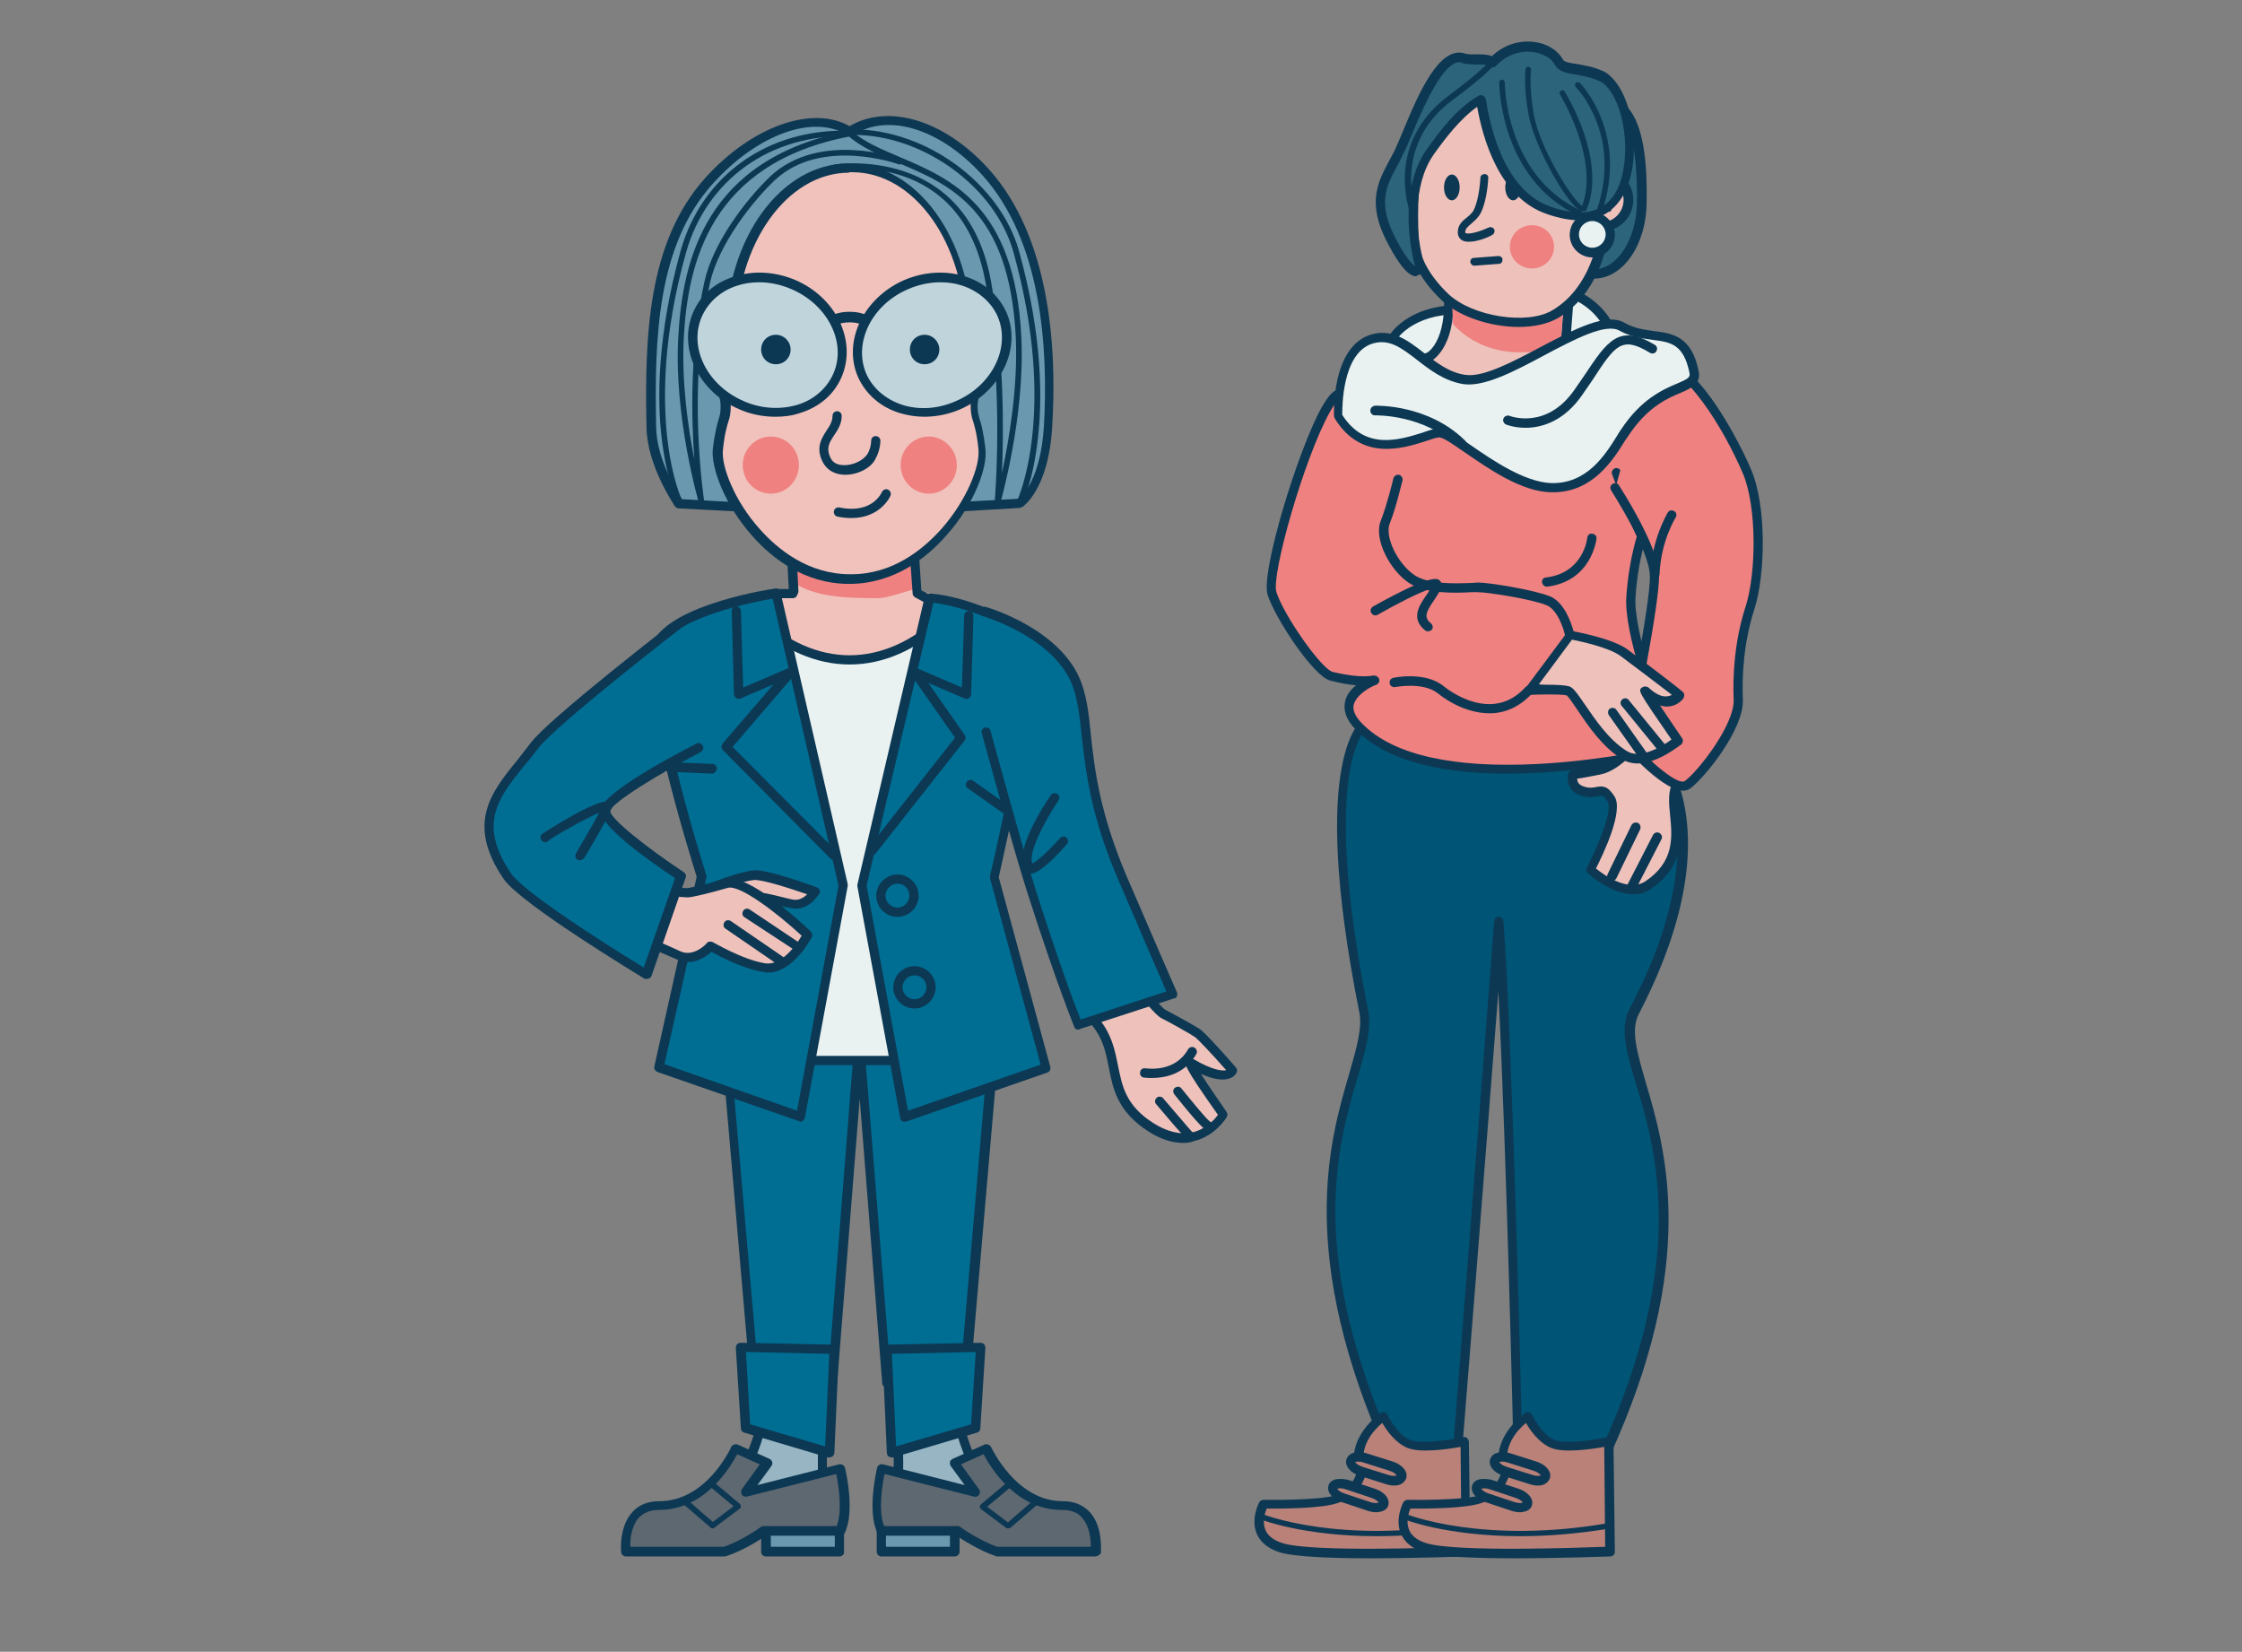 <?xml version="1.0" encoding="utf-8"?>
<!-- Generator: Adobe Illustrator 28.3.0, SVG Export Plug-In . SVG Version: 6.00 Build 0)  -->
<svg version="1.1" id="Ebene_1" xmlns="http://www.w3.org/2000/svg" xmlns:xlink="http://www.w3.org/1999/xlink" x="0px" y="0px"
	 viewBox="0 0 486.9 358.7" style="enable-background:new 0 0 486.9 358.7;" xml:space="preserve">
<rect x="0" y="0" width="486.9" height="358.7" fill="#808080" stroke="none"/>
<style type="text/css">
	.st0{fill:#98B5C3;}
	.st1{fill:#0D3853;}
	.st2{fill:#6A99AF;}
	.st3{fill:#5E6871;}
	.st4{fill:#006E93;}
	.st5{fill:#F1C2BC;}
	.st6{fill:#EF8180;}
	.st7{fill:#E9F2F1;}
	.st8{fill:#EFC1BB;}
	.st9{fill:#C0D4DC;}
	.st10{fill:#005475;}
	.st11{fill:#2C647B;}
	.st12{fill:#B98178;}
</style>
<g>
	<path class="st0" d="M179.8,302.5c0,0-2.5,19.2,0,23.3c2.5,4.1-24.8,1.2-24.8,1.2s9.8-6.6,11.3-24.5"/>
	<path class="st1" d="M171.1,329c-5.6,0-12.3-0.6-16.1-1c-0.4,0-0.8-0.4-0.9-0.8c-0.1-0.4,0.1-0.8,0.4-1.1
		c0.1-0.1,9.5-6.6,10.9-23.7c0-0.6,0.5-1,1.1-0.9c0.6,0,1,0.5,0.9,1.1c-1.1,13.5-6.8,20.7-9.9,23.6c9.5,0.9,19.6,1.1,21.3,0
		c-2.5-4.6-0.3-21.9-0.1-23.9c0.1-0.6,0.6-0.9,1.1-0.9c0.6,0.1,0.9,0.6,0.9,1.1c-1,7.6-1.9,19.9-0.1,22.6c0.4,0.6,0.4,1.3,0.1,1.9
		C179.9,328.5,175.8,329,171.1,329z"/>
</g>
<g>
	<rect x="166.4" y="329.8" class="st2" width="16" height="7.1"/>
	<path class="st1" d="M182.3,338h-16c-0.6,0-1-0.5-1-1v-7.1c0-0.6,0.5-1,1-1h16c0.6,0,1,0.5,1,1v7.1
		C183.4,337.5,182.9,338,182.3,338z M167.4,335.9h13.9v-5.1h-13.9V335.9z"/>
</g>
<g>
	<path class="st3" d="M135.9,336.9c0,0-1-10,7.2-10c11,0,16.5-12.4,16.5-12.4l6.9,3.1l-4.7,6.4l20.5-5.2c0,0,2.3,9.1,0,13.6h-16.6
		c0,0-4.4,3.1-8.5,4.5L135.9,336.9L135.9,336.9z"/>
	<path class="st1" d="M157.3,338h-21.4c-0.4,0-0.8-0.3-0.9-0.6c-0.1-0.1-0.1-0.3-0.1-0.4c-0.1-0.9-0.3-5.6,2.4-8.6
		c1.4-1.6,3.4-2.4,5.9-2.4c10.3,0,15.6-11.7,15.6-11.8c0.1-0.2,0.3-0.4,0.6-0.5c0.3-0.1,0.5-0.1,0.8,0l6.9,3.1
		c0.3,0.1,0.5,0.4,0.6,0.7s0,0.6-0.2,0.9l-3,4.1l17.7-4.5c0.3-0.1,0.5,0,0.8,0.1c0.2,0.1,0.4,0.4,0.5,0.6c0.1,0.4,2.3,9.6-0.1,14.3
		c-0.2,0.3-0.5,0.5-0.9,0.5h-16.2c-1,0.7-4.8,3.2-8.5,4.4C157.5,338,157.4,338,157.3,338z M136.9,335.9h20.3c3.8-1.3,8-4.2,8-4.3
		c0.2-0.1,0.4-0.2,0.6-0.2h15.9c1.3-3.3,0.4-9-0.1-11.3l-19.4,4.9c-0.4,0.1-0.9-0.1-1.1-0.4c-0.2-0.4-0.2-0.8,0-1.2l3.9-5.4
		l-4.9-2.2c-1.6,3-7.1,12.1-17,12.1c-1.9,0-3.3,0.6-4.4,1.7C137.1,331.5,136.8,334.5,136.9,335.9z"/>
</g>
<path class="st1" d="M154.8,331.9c-0.1,0-0.3,0-0.4-0.1l-6.5-5.6c-0.3-0.2-0.3-0.6-0.1-0.9c0.2-0.3,0.6-0.3,0.9-0.1l6.1,5.3l4.5-3.4
	l-4.9-4.1c-0.3-0.2-0.3-0.6-0.1-0.9c0.2-0.3,0.6-0.3,0.9-0.1l5.5,4.6c0.1,0.1,0.2,0.3,0.2,0.5s-0.1,0.4-0.2,0.5l-5.5,4.1
	C155.1,331.9,154.9,331.9,154.8,331.9z"/>
<polygon class="st4" points="186.7,213.5 155.8,213.1 156.9,219.3 164,300.3 180.8,300.3 186.7,224.7 192.6,300.3 209.5,300.3 
	216.5,219.3 217.6,213.1 "/>
<path class="st1" d="M209.5,301.3h-16.9c-0.5,0-1-0.4-1-0.9l-4.9-61.8l-4.9,61.8c0,0.5-0.5,0.9-1,0.9H164c-0.5,0-1-0.4-1-0.9l-7-81
	l-1.1-6.1c-0.1-0.3,0-0.6,0.2-0.8s0.5-0.4,0.8-0.4l30.9,0.4l30.9-0.4c0.3,0,0.6,0.1,0.8,0.4s0.3,0.5,0.2,0.8l-1.1,6.2l-7,80.9
	C210.5,300.9,210,301.3,209.5,301.3z M193.5,299.3h15l6.9-80.1l0.9-5.1l-29.7,0.4c0,0,0,0,0,0l-29.7-0.4l0.9,5l7,80.2h15l5.8-73.6
	c0-0.5,0.5-0.9,1-0.9s1,0.4,1,0.9L193.5,299.3z"/>
<g>
	<polygon class="st4" points="180.1,315.4 161.9,310.1 160.8,292.6 181.1,293 	"/>
	<path class="st1" d="M180.1,316.5c-0.1,0-0.2,0-0.3,0l-18.2-5.4c-0.4-0.1-0.7-0.5-0.7-0.9l-1.1-17.5c0-0.3,0.1-0.6,0.3-0.8
		c0.2-0.2,0.5-0.3,0.8-0.3l20.3,0.4c0.3,0,0.5,0.1,0.7,0.3c0.2,0.2,0.3,0.5,0.3,0.7l-1,22.5c0,0.3-0.2,0.6-0.4,0.8
		C180.5,316.4,180.3,316.5,180.1,316.5z M162.9,309.3l16.3,4.8l0.9-20.1l-18.1-0.4L162.9,309.3z"/>
</g>
<g>
	<path class="st0" d="M194,302.5c0,0,2.5,19.2,0,23.3s24.8,1.2,24.8,1.2s-9.8-6.6-11.3-24.5"/>
	<path class="st1" d="M202.7,329c-4.8,0-8.8-0.4-9.7-1.8c-0.4-0.6-0.3-1.3,0.1-1.9c1.7-2.8,0.9-15-0.1-22.6
		c-0.1-0.6,0.3-1.1,0.9-1.1c0.5-0.1,1.1,0.3,1.1,0.9c0.3,2,2.5,19.4-0.1,23.9c1.7,1.1,11.8,0.9,21.3,0c-3-3-8.7-10.2-9.9-23.6
		c0-0.6,0.4-1,0.9-1.1c0.6,0,1,0.4,1.1,0.9c1.4,17.1,10.8,23.7,10.9,23.7c0.4,0.2,0.5,0.7,0.4,1.1s-0.5,0.7-0.9,0.8
		C215,328.4,208.3,329,202.7,329z"/>
</g>
<g>
	<rect x="191.4" y="329.8" class="st2" width="16" height="7.1"/>
	<path class="st1" d="M207.4,338h-16c-0.6,0-1-0.5-1-1v-7.1c0-0.6,0.5-1,1-1h16c0.6,0,1,0.5,1,1v7.1
		C208.4,337.5,207.9,338,207.4,338z M192.4,335.9h13.9v-5.1h-13.9V335.9z"/>
</g>
<g>
	<path class="st3" d="M237.9,336.9c0,0,1.1-10-7.2-10c-11,0-16.5-12.4-16.5-12.4l-6.9,3.1l4.7,6.4l-20.5-5.2c0,0-2.3,9.1,0,13.6H208
		c0,0,4.4,3.1,8.5,4.5L237.9,336.9L237.9,336.9z"/>
	<path class="st1" d="M237.9,338h-21.4c-0.1,0-0.2,0-0.3-0.1c-3.6-1.2-7.4-3.7-8.5-4.4h-16.2c-0.4,0-0.7-0.2-0.9-0.5
		c-2.4-4.7-0.2-13.9-0.1-14.3c0.1-0.3,0.2-0.5,0.5-0.6c0.2-0.1,0.5-0.2,0.8-0.1l17.7,4.5l-3-4.1c-0.2-0.2-0.2-0.6-0.2-0.9
		s0.3-0.5,0.6-0.7l6.9-3.1c0.2-0.1,0.5-0.1,0.8,0c0.3,0.1,0.5,0.3,0.6,0.5c0.1,0.1,5.4,11.8,15.6,11.8c2.5,0,4.4,0.8,5.9,2.4
		c2.7,3,2.4,7.7,2.4,8.6c0,0.2,0,0.3-0.1,0.4C238.7,337.7,238.3,338,237.9,338z M216.6,335.9h20.3c0-1.5-0.2-4.4-1.9-6.3
		c-1-1.2-2.5-1.7-4.4-1.7c-9.9,0-15.4-9.1-17-12.1l-4.9,2.2l3.9,5.4c0.3,0.3,0.3,0.8,0,1.2c-0.2,0.4-0.7,0.5-1.1,0.4l-19.4-4.9
		c-0.5,2.3-1.4,8-0.1,11.3H208c0.2,0,0.4,0.1,0.6,0.2C208.6,331.7,212.8,334.6,216.6,335.9z"/>
</g>
<path class="st1" d="M218.9,331.9c-0.1,0-0.3,0-0.4-0.1l-5.5-4.1c-0.1-0.1-0.2-0.3-0.2-0.5s0.1-0.4,0.2-0.5l5.5-4.6
	c0.3-0.2,0.6-0.2,0.9,0.1c0.2,0.3,0.2,0.6-0.1,0.9l-4.9,4.1l4.5,3.4l6.1-5.3c0.3-0.2,0.6-0.2,0.9,0.1c0.2,0.3,0.2,0.6-0.1,0.9
	l-6.5,5.6C219.2,331.8,219.1,331.9,218.9,331.9z"/>
<g>
	<polygon class="st4" points="193.6,315.4 211.8,310.1 212.9,292.6 192.6,293 	"/>
	<path class="st1" d="M193.6,316.5c-0.2,0-0.4-0.1-0.6-0.2c-0.3-0.2-0.4-0.5-0.4-0.8l-1-22.5c0-0.3,0.1-0.5,0.3-0.7
		c0.2-0.2,0.4-0.3,0.7-0.3l20.3-0.4c0.3,0,0.6,0.1,0.8,0.3c0.2,0.2,0.3,0.5,0.3,0.8l-1.1,17.5c0,0.4-0.3,0.8-0.7,0.9l-18.2,5.4
		C193.8,316.5,193.7,316.5,193.6,316.5z M193.7,294l0.9,20.1l16.3-4.8l1-15.7L193.7,294z"/>
</g>
<polygon class="st5" points="201.8,128.8 199.2,128.8 198.2,115 170.9,122 172.4,129.3 172.1,128.8 168.6,128.8 150.4,154.3 
	220,150 "/>
<path class="st6" d="M199,127.9l-0.7-12.1l-8.4,1.3l-18.9,4.9l0.6,4.1c5.2,3.6,11.9,3.8,19.2,3.8C193.1,129.8,196.5,128.4,199,127.9
	L199,127.9z"/>
<path class="st1" d="M150.4,155.4c-0.4,0-0.7-0.2-0.9-0.5c-0.2-0.3-0.2-0.8,0.1-1.1l18.1-25.5c0.2-0.3,0.5-0.4,0.8-0.4h2.8l-0.4-7.7
	c0-0.5,0.3-1,0.8-1L198,114c0.3-0.1,0.6,0,0.8,0.2c0.2,0.2,0.4,0.4,0.4,0.7l0.9,13.3l3.2,1.7c0.1,0.1,0.2,0.1,0.3,0.2l16.3,19.5
	c0.2,0.3,0.3,0.7,0.2,1.1c-0.2,0.4-0.5,0.6-0.9,0.6L150.4,155.4C150.5,155.4,150.4,155.4,150.4,155.4z M169.1,129.8l-16.6,23.4
	l64.6-3.8l-14.9-17.8l-3.5-1.9c-0.3-0.2-0.5-0.5-0.5-0.8l-0.9-12.7l-24.3,4.7l0.4,7.4c0,0.2,0,0.3-0.1,0.5l-0.2,0.5
	c-0.2,0.4-0.5,0.6-0.9,0.6H169.1z"/>
<g>
	<path class="st7" d="M184.5,143.3c-7.4,0-14.3-3.2-20.2-8.9H161v95.9h46.9v-95.9h-3.3C198.7,140,191.8,143.3,184.5,143.3
		L184.5,143.3z"/>
	<path class="st1" d="M207.9,231.3H161c-0.6,0-1-0.5-1-1v-95.9c0-0.6,0.5-1,1-1h3.3c0.3,0,0.5,0.1,0.7,0.3
		c5.9,5.6,12.7,8.6,19.5,8.6c6.8,0,13.6-3,19.5-8.6c0.2-0.2,0.4-0.3,0.7-0.3h3.3c0.6,0,1,0.5,1,1v95.9
		C208.9,230.9,208.5,231.3,207.9,231.3z M162,229.3h44.9v-93.9h-1.8c-6.2,5.8-13.3,8.9-20.6,8.9c0,0,0,0,0,0h0c0,0,0,0,0,0
		c-7.2,0-14.4-3.1-20.6-8.9H162V229.3z"/>
</g>
<g>
	<path class="st4" d="M142.8,139.9c-4,7.8,9.6,50.5,9.6,50.5l-9.3,41.4l30.8,10.7l9.3-50.3l-14.6-63.4
		C168.6,128.8,146.7,132,142.8,139.9L142.8,139.9z"/>
	<path class="st1" d="M173.9,243.6c-0.1,0-0.2,0-0.3-0.1l-30.8-10.7c-0.5-0.2-0.8-0.7-0.7-1.2l9.2-41.2c-1.7-5.5-13.4-42.9-9.5-50.9
		c0,0,0-0.1,0-0.1c4.1-8.2,25.6-11.5,26.6-11.6c0.5-0.1,1,0.3,1.1,0.8l14.6,63.4c0,0.1,0,0.3,0,0.4l-9.3,50.3
		c-0.1,0.3-0.2,0.5-0.5,0.7C174.3,243.5,174.1,243.6,173.9,243.6z M144.3,231.1l28.8,10.1l9-48.9L167.8,130
		c-4.1,0.7-20.8,4-24.1,10.3c0,0,0,0.1,0,0.1c-3.1,6.1,6,38,9.7,49.7c0.1,0.2,0.1,0.4,0,0.5L144.3,231.1z M142.8,139.9L142.8,139.9
		L142.8,139.9z"/>
</g>
<g>
	<path class="st8" d="M149,200.6l6.2-8.1c0,0,5.9-2.3,8.7-2.5c2.8-0.2,13.2,3.6,13.2,3.6s-1.6,2.9-4.5,2.7c-2-0.2-6.5-1.8-7.6-1.4
		c-1.1,0.4-3.5,0.6-3.5,0.6"/>
	<path class="st1" d="M149,201.6c-0.2,0-0.4-0.1-0.6-0.2c-0.4-0.3-0.5-1-0.2-1.4l6.2-8.1c0.1-0.1,0.3-0.3,0.4-0.3
		c0.2-0.1,6.1-2.4,9-2.6c3-0.2,12.5,3.3,13.6,3.7c0.3,0.1,0.5,0.3,0.6,0.6s0.1,0.6-0.1,0.8c-0.1,0.1-2,3.5-5.5,3.2
		c-0.9-0.1-2.1-0.4-3.5-0.7c-1.2-0.3-3.3-0.8-3.8-0.7c-1.2,0.4-3.5,0.7-3.7,0.7c-0.5,0.1-1.1-0.3-1.1-0.9c-0.1-0.6,0.3-1.1,0.9-1.1
		c0.6-0.1,2.5-0.3,3.3-0.6c0.9-0.3,2.4,0.1,4.9,0.7c1.2,0.3,2.4,0.6,3.1,0.7c1.2,0.1,2.2-0.6,2.8-1.2c-4.1-1.4-9.7-3.2-11.5-3.1
		c-2.3,0.2-7,1.9-8.2,2.3l-6.1,7.9C149.6,201.4,149.3,201.6,149,201.6z"/>
</g>
<path class="st1" d="M181,186.7c-0.3,0-0.5-0.1-0.7-0.3L157,162.9c-0.4-0.4-0.4-1-0.1-1.4l11.1-12.9l-7.2,3.1
	c-0.3,0.1-0.7,0.1-0.9-0.1c-0.3-0.2-0.5-0.5-0.5-0.8l-0.5-18.1c0-0.6,0.4-1,1-1c0.5,0,1,0.4,1,1l0.5,16.6l9.8-4.2
	c0.4-0.2,0.9,0,1.2,0.3c0.3,0.4,0.3,0.9,0,1.3l-13.3,15.5l22.7,22.8c0.4,0.4,0.4,1,0,1.4C181.5,186.6,181.3,186.7,181,186.7z"/>
<path class="st2" d="M214.1,37.5c-9.6-10.6-21.5-14.1-29.6-8.9c-8.1-5.2-21,0-30.6,10.6c-12.7,14.1-12.4,35.3-12.5,53.6
	c-0.1,12.2,6,16.5,6,16.5l7,1l8.3,0.8c0,0,13.7-26.1,21.7-48c8,22,21.7,48,21.7,48l8.3-0.8l7-1c0,0,5.6-2.1,6-16.5
	C228.2,74.5,226.8,51.5,214.1,37.5"/>
<path class="st1" d="M206.3,111.2c-0.4,0-0.7-0.2-0.9-0.5c-0.1-0.2-12.8-23.4-20.9-44.6c-8,21.2-20.7,44.4-20.8,44.6
	c-0.2,0.3-0.6,0.5-0.9,0.5l-15.4-0.8c-0.3,0-0.6-0.2-0.8-0.4c-0.2-0.4-6-8.7-6.2-17.1c-0.4-19.8,0.2-40.3,12.8-54.3
	c10.1-11.2,23.2-15.8,31.3-11.2c8.5-5,20.7-1.3,30.3,9.4c0,0,0,0,0,0c13.2,14.7,14.8,38.6,13.7,56c-0.8,13.5-6.3,17.2-6.5,17.3
	c-0.1,0.1-0.3,0.1-0.5,0.2L206.3,111.2C206.3,111.2,206.3,111.2,206.3,111.2z M184.5,62.1L184.5,62.1c0.4,0,0.8,0.3,1,0.7
	c7.2,19.9,19.3,42.5,21.4,46.3l14.4-0.8c0.9-0.7,4.7-4.6,5.4-15.6c1-17.1-0.5-40.4-13.3-54.6c0,0,0,0,0,0
	c-9.2-10.2-20.6-13.7-28.2-8.7c-0.3,0.2-0.8,0.2-1.1,0c-7.3-4.7-19.6-0.3-29.3,10.5c-12.1,13.4-12.7,33.5-12.3,52.9
	c0.1,6.8,4.4,13.8,5.6,15.6l14.2,0.8c2.1-3.8,14.1-26.5,21.4-46.3C183.7,62.4,184.1,62.1,184.5,62.1z"/>
<path class="st5" d="M213.3,97.6c-0.9-7.2-1.8-6.1-1.8-9.5c0-2.2,1.3-4.3,0.7-6.2c-0.6-1.9-1.3-4-2.2-5.9c0.1-1.3,0.2-2.7,0.2-4.1
	c0-19.6-11.4-35.5-25.5-35.5c-0.1,0-0.1,0-0.2,0s-0.1,0-0.2,0c-14.1,0-25.5,15.9-25.5,35.5c0,1.4,0.1,2.8,0.2,4.1
	c-0.9,1.9-1.6,4-2.2,5.9c-0.6,1.9,0.7,4,0.7,6.2c0,3.4-0.9,2.3-1.8,9.5s10.5,28.1,28.6,28.2c0.1,0,0.1,0,0.1,0c0.1,0,0.1,0,0.2,0
	C202.8,125.8,214.1,104.8,213.3,97.6"/>
<path class="st1" d="M184.5,126.8h-0.1c-9.8,0-16.9-5.7-21.1-10.5c-6.1-6.9-8.9-14.9-8.5-18.8c0.5-4,1-5.5,1.3-6.6
	c0.3-0.9,0.4-1.4,0.4-2.8c0-0.8-0.2-1.6-0.4-2.4c-0.3-1.3-0.7-2.7-0.3-4.1c0.6-2,1.3-4,2.1-5.7c-0.1-1.3-0.2-2.6-0.2-3.9
	c0-20.1,11.9-36.5,26.5-36.5h0.3c14.6,0,26.5,16.4,26.5,36.5c0,1.2-0.1,2.5-0.2,3.9c0.8,1.8,1.5,3.9,2.1,5.7
	c0.5,1.4,0.1,2.8-0.2,4.1c-0.2,0.9-0.4,1.7-0.4,2.4c0,1.4,0.2,1.9,0.4,2.8c0.4,1.1,0.8,2.6,1.3,6.4c0,0.1,0,0.1,0,0.2
	c0.5,3.9-2.3,11.9-8.5,18.8c-4.2,4.8-11.3,10.5-21.1,10.5H184.5z M184.4,37.5c-13.5,0-24.5,15.5-24.5,34.5c0,1.4,0.1,2.7,0.2,4
	c0,0.2,0,0.4-0.1,0.5c-0.8,1.7-1.5,3.7-2.1,5.7c-0.3,0.8,0,1.9,0.3,3c0.2,0.9,0.5,1.9,0.5,2.9c0,1.7-0.2,2.5-0.5,3.4
	c-0.3,1-0.8,2.4-1.2,6.2c-0.4,3.5,2.5,11.1,8,17.2c4,4.5,10.6,9.8,19.6,9.8h0.3c9,0,15.6-5.4,19.6-9.9c5.4-6.1,8.3-13.5,8-17
	c0-0.1,0-0.1,0-0.2c-0.4-3.8-0.9-5.2-1.2-6.2c-0.3-0.9-0.5-1.7-0.5-3.4c0-1,0.2-2,0.5-2.9c0.3-1.1,0.6-2.1,0.3-3
	c-0.6-1.9-1.3-4-2.1-5.7c-0.1-0.2-0.1-0.3-0.1-0.5c0.1-1.5,0.2-2.8,0.2-4c0-19-11-34.5-24.5-34.5H184.4z"/>
<path class="st1" d="M183.6,103.1c-0.1,0-0.2,0-0.3,0c-2.2-0.1-3.8-1.1-4.7-2.9c-1.5-3.1-0.1-5.1,0.9-6.7c0.7-1,1.3-2,1.3-3.2
	c0-0.6,0.5-1,1-1c0.6,0,1,0.5,1,1c0,1.8-0.9,3.1-1.7,4.3c-1,1.5-1.7,2.7-0.8,4.7c0.6,1.4,1.9,1.7,2.9,1.7c2.1,0.1,4.5-1.1,5.3-2.6
	c0.7-1.3,0.7-2.7,0.7-2.7c0-0.6,0.4-1,1-1c0.5,0,1,0.4,1,1c0,0.1,0,2-1,3.8C189.3,101.6,186.3,103.1,183.6,103.1z"/>
<path class="st1" d="M188.6,68.6c-1.2-0.6-2.6-0.9-4.1-0.9c-1.5,0-2.9,0.3-4.1,0.9c0.4,0.7,0.8,1.3,1.1,2c0.9-0.4,1.9-0.6,3-0.6
	c1.1,0,2.1,0.2,3,0.6C187.8,70,188.2,69.3,188.6,68.6"/>
<path class="st1" d="M147.6,109.6c-0.2,0-0.4-0.1-0.5-0.3c-0.1-0.2-2.3-4.9-3.4-14.1c-1-8.4-1-22.3,4.1-40.7
	c4.6-16.4,19-26.7,36.8-26.1c0.3,0,0.6,0.3,0.6,0.6c0,0.3-0.3,0.6-0.6,0.6c-17.2-0.6-31.1,9.4-35.6,25.2c-5.1,18.2-5,31.9-4.1,40.2
	c1,9,3.2,13.7,3.3,13.7c0.1,0.3,0,0.7-0.3,0.8C147.7,109.6,147.7,109.6,147.6,109.6z"/>
<path class="st1" d="M152.5,110c-0.3,0-0.5-0.2-0.6-0.4c-0.1-0.2-5.6-19.1-4.6-36.4c0.9-16.4,5.7-38.8,37.2-44.8
	c0.3-0.1,0.7,0.2,0.7,0.5c0.1,0.3-0.2,0.7-0.5,0.7c-30.6,5.8-35.3,27.7-36.2,43.7c-0.5,9.5,0.9,19.5,2.3,26.5
	c-0.7-9.4-1-24.3,2.2-38.7c1.8-8.2,8.8-17.6,14.4-22.9c10.7-9.9,28-3.8,28.2-3.7c0.3,0.1,0.5,0.5,0.4,0.8c-0.1,0.3-0.5,0.5-0.8,0.4
	c-0.2-0.1-16.8-6-26.9,3.4c-4.6,4.3-12.2,13.8-14.1,22.3c-5.2,23.2-1.2,47.7-1.2,48c0.1,0.3-0.2,0.6-0.5,0.7
	C152.6,110,152.5,110,152.5,110z"/>
<path class="st1" d="M221.5,109.6c-0.1,0-0.2,0-0.3-0.1c-0.3-0.1-0.4-0.5-0.3-0.8c0.1-0.2,8.9-19.1-0.8-53.9
	c-3.9-14.1-19.5-25.5-34.7-25.5c0,0-0.1,0-0.1,0c-0.3,0-0.6-0.3-0.6-0.6c0-0.4,0.3-0.6,0.7-0.6c15.7,0,31.8,11.8,35.9,26.4
	c5.1,18.4,5.1,32.3,4.1,40.7c-1,9.2-3.3,13.9-3.4,14.1C221.9,109.5,221.7,109.6,221.5,109.6z"/>
<path class="st1" d="M216.6,110c0,0-0.1,0-0.1,0c-0.3-0.1-0.5-0.3-0.5-0.7c0-0.2,2.2-24.7-2-48.1c-5.2-28.5-31.3-24.5-32.5-24.3
	c-0.3,0.1-0.6-0.2-0.7-0.5c-0.1-0.3,0.2-0.6,0.5-0.7c0.3,0,28.5-4.4,33.9,25.3c2.9,16.1,2.8,32.7,2.4,41.7c1.5-7,3.5-18.6,3-29.5
	c-1.4-27.7-14.3-33.1-25.7-37.9c-4.1-1.7-7.9-3.3-10.8-5.9c-0.3-0.2-0.3-0.6-0.1-0.9c0.2-0.3,0.6-0.3,0.9-0.1
	c2.7,2.4,6.5,4,10.5,5.7c11.1,4.7,25,10.6,26.4,39c0.9,17.4-4.6,36.2-4.6,36.4C217.1,109.8,216.8,110,216.6,110z"/>
<path class="st9" d="M181.9,81.4c-3.1,7.2-12.4,10.2-20.8,6.6c-8.4-3.6-12.7-12.4-9.6-19.6c3.1-7.2,12.4-10.2,20.8-6.5
	C180.7,65.4,185,74.2,181.9,81.4"/>
<path class="st1" d="M168.4,90.5c-2.6,0-5.3-0.5-7.8-1.6c-8.9-3.8-13.4-13.2-10.1-21c1.6-3.8,4.8-6.6,9.1-7.9
	c4.2-1.3,8.8-1,13.1,0.8c8.9,3.8,13.4,13.2,10.1,21c-1.6,3.8-4.8,6.6-9.1,7.9C172,90.3,170.2,90.5,168.4,90.5z M164.9,61.3
	c-1.6,0-3.2,0.2-4.7,0.7c-3.6,1.1-6.4,3.6-7.8,6.8c-2.9,6.7,1.2,14.9,9.1,18.3c3.8,1.7,8,1.9,11.7,0.8c3.6-1.1,6.4-3.6,7.8-6.8
	c0,0,0,0,0,0c2.9-6.7-1.2-14.9-9.1-18.3C169.6,61.8,167.2,61.3,164.9,61.3z"/>
<path class="st9" d="M187.2,81.4c3.1,7.2,12.4,10.2,20.8,6.6c8.4-3.6,12.7-12.4,9.6-19.6c-3.1-7.2-12.4-10.2-20.8-6.5
	C188.4,65.4,184.1,74.2,187.2,81.4"/>
<path class="st1" d="M200.7,90.5c-1.8,0-3.6-0.3-5.3-0.8c-4.2-1.3-7.4-4.1-9.1-7.9c-3.3-7.7,1.2-17.1,10.1-21
	c4.3-1.8,8.9-2.1,13.1-0.8c4.2,1.3,7.4,4.1,9.1,7.9c3.3,7.7-1.2,17.1-10.1,21C205.9,90,203.3,90.5,200.7,90.5z M204.2,61.3
	c-2.3,0-4.7,0.5-7,1.5c-7.9,3.4-11.9,11.6-9.1,18.3c1.4,3.2,4.2,5.6,7.8,6.8c3.7,1.2,7.9,0.9,11.7-0.8c7.9-3.4,11.9-11.6,9.1-18.3
	c-1.4-3.2-4.2-5.6-7.8-6.8C207.4,61.5,205.8,61.3,204.2,61.3z"/>
<path class="st6" d="M173.5,101c0,3.4-2.7,6.2-6.1,6.2c-3.4,0-6.1-2.8-6.1-6.2s2.7-6.2,6.1-6.2C170.8,94.8,173.5,97.6,173.5,101"/>
<path class="st6" d="M207.8,101c0,3.4-2.7,6.2-6.1,6.2c-3.4,0-6.1-2.8-6.1-6.2s2.7-6.2,6.1-6.2C205,94.8,207.8,97.6,207.8,101"/>
<path class="st1" d="M171.7,75.9c0,1.8-1.4,3.2-3.2,3.2c-1.8,0-3.2-1.4-3.2-3.2s1.4-3.2,3.2-3.2C170.3,72.7,171.7,74.2,171.7,75.9"
	/>
<path class="st1" d="M204,75.9c0,1.8-1.4,3.2-3.2,3.2c-1.8,0-3.2-1.4-3.2-3.2s1.4-3.2,3.2-3.2C202.6,72.7,204,74.2,204,75.9"/>
<g>
	<path class="st4" d="M222.6,137.2c5.2,3.1-6.6,53.2-6.6,53.2l11.3,41.4l-30.8,10.7l-9.3-50.3l14.6-62.4
		C201.8,129.8,210.5,130,222.6,137.2L222.6,137.2z"/>
	<path class="st1" d="M196.5,243.6c-0.2,0-0.4,0-0.5-0.1c-0.3-0.1-0.4-0.4-0.5-0.7l-9.3-50.3c0-0.1,0-0.3,0-0.4l14.6-62.4
		c0.1-0.5,0.5-0.8,1-0.8c0.4,0,9,0.3,21.2,7.5c0.1,0,0.1,0.1,0.1,0.1c1.2,0.8,3.5,3.3-1,28.7c-2.1,11.8-4.8,23.4-5.2,25.3l11.2,41.2
		c0.1,0.5-0.1,1-0.6,1.2l-30.8,10.7C196.7,243.5,196.6,243.6,196.5,243.6z M188.2,192.3l9,48.9l28.8-10l-11-40.5c0-0.2,0-0.3,0-0.5
		c5.6-23.8,9.9-50.4,7.1-52.1c0,0-0.1-0.1-0.1-0.1c-9.5-5.6-16.9-6.8-19.3-7.1L188.2,192.3z"/>
</g>
<g>
	<circle class="st4" cx="194.9" cy="194.5" r="3.6"/>
	<path class="st1" d="M194.9,199.1c-2.6,0-4.6-2.1-4.6-4.6s2.1-4.6,4.6-4.6s4.6,2.1,4.6,4.6S197.5,199.1,194.9,199.1z M194.9,191.9
		c-1.4,0-2.6,1.2-2.6,2.6s1.2,2.6,2.6,2.6s2.6-1.2,2.6-2.6S196.4,191.9,194.9,191.9z"/>
</g>
<path class="st1" d="M189.4,185.7c-0.2,0-0.4-0.1-0.6-0.2c-0.4-0.3-0.5-1-0.2-1.4l18.8-23.9l-9.5-13.6c-0.3-0.4-0.2-0.9,0-1.2
	c0.3-0.4,0.8-0.5,1.2-0.3l9.8,4.2l0.5-15.6c0-0.6,0.5-1,1-1c0.6,0,1,0.5,1,1l-0.5,17.1c0,0.3-0.2,0.6-0.5,0.8
	c-0.3,0.2-0.6,0.2-0.9,0.1l-7.9-3.4l7.9,11.3c0.3,0.4,0.2,0.9,0,1.2l-19.3,24.5C190,185.5,189.7,185.7,189.4,185.7z"/>
<g>
	<circle class="st4" cx="198.6" cy="214.4" r="3.6"/>
	<path class="st1" d="M198.6,219c-2.6,0-4.6-2.1-4.6-4.6s2.1-4.6,4.6-4.6s4.6,2.1,4.6,4.6S201.1,219,198.6,219z M198.6,211.8
		c-1.4,0-2.6,1.2-2.6,2.6c0,1.4,1.2,2.6,2.6,2.6s2.6-1.2,2.6-2.6C201.2,212.9,200,211.8,198.6,211.8z"/>
</g>
<path class="st1" d="M184.9,112.5c-0.9,0-1.9-0.1-3-0.3c-0.5-0.1-0.9-0.6-0.8-1.2s0.7-0.9,1.2-0.8c7.2,1.5,9.2-3.3,9.2-3.3
	c0.2-0.5,0.8-0.8,1.3-0.6c0.5,0.2,0.8,0.8,0.6,1.3C193.4,107.7,191.3,112.5,184.9,112.5z"/>
<path class="st1" d="M154.6,168C154.5,168,154.5,168,154.6,168l-9.2-0.4c-0.6,0-1-0.5-1-1.1c0-0.6,0.5-1,1.1-1l9.2,0.4
	c0.6,0,1,0.5,1,1.1C155.5,167.6,155.1,168,154.6,168z"/>
<path class="st1" d="M218.6,176.9c-0.2,0-0.4-0.1-0.6-0.2l-7.8-5.5c-0.5-0.3-0.6-1-0.2-1.4c0.3-0.5,1-0.6,1.4-0.2l7.8,5.5
	c0.5,0.3,0.6,1,0.2,1.4C219.2,176.7,218.9,176.9,218.6,176.9z"/>
<g>
	<path class="st8" d="M141.9,192.4c0,0,6.1,1.7,8.1,1.2c2-0.4,3.5-0.7,7.9-1.9c4.5-1.2,17.5,11.1,17.5,11.1s-4.1,8.1-9.3,7.2
		s-11.8-4.7-11.8-4.7s-3.2,3.6-6.9,2s-7.7-3.2-7.7-3.2"/>
	<path class="st1" d="M166.8,211.2c-0.3,0-0.6,0-0.9-0.1c-4.5-0.7-9.6-3.4-11.4-4.4c-1.2,1.1-4.1,3.2-7.4,1.7
		c-3.6-1.6-7.6-3.2-7.7-3.2c-0.5-0.2-0.8-0.8-0.6-1.3c0.2-0.5,0.8-0.8,1.3-0.6c0,0,4.1,1.6,7.7,3.3c2.9,1.3,5.7-1.7,5.7-1.8
		c0.3-0.4,0.9-0.4,1.3-0.2c0.1,0,6.4,3.8,11.4,4.6c3.4,0.5,6.6-3.7,7.9-6c-5.3-4.9-13.4-11.1-16-10.4c-4.6,1.3-6,1.6-8,2
		c-2.2,0.4-7.9-1.1-8.5-1.3c-0.5-0.1-0.9-0.7-0.7-1.2c0.1-0.5,0.7-0.9,1.2-0.7c2.2,0.6,6.3,1.5,7.6,1.2c1.9-0.4,3.3-0.7,7.9-1.9
		c4.8-1.3,16.2,9.2,18.5,11.4c0.3,0.3,0.4,0.8,0.2,1.2C176.2,203.7,172.3,211.2,166.8,211.2z"/>
</g>
<g>
	<path class="st4" d="M147.9,135.1c0,0-27.9,21.6-31.8,26.8c-6.8,9-14.8,15-5.8,28.3c3.6,5.3,30.1,21.3,30.1,21.3l7.4-21.3
		c0,0-16.9-11.1-16.5-14.3c0.4-3.2,20.2-13.5,20.2-13.5"/>
	<path class="st1" d="M140.4,212.6c-0.2,0-0.4,0-0.5-0.1c-1.1-0.7-26.8-16.2-30.5-21.6c-8.2-12-2.8-18.8,3-25.9
		c0.9-1.2,1.9-2.4,2.8-3.6c3.9-5.3,30.9-26.1,32-27c0.4-0.3,1.1-0.3,1.4,0.2c0.3,0.4,0.3,1.1-0.2,1.4c-0.3,0.2-27.9,21.6-31.6,26.6
		c-1,1.3-1.9,2.5-2.9,3.6c-5.7,7.1-10.2,12.7-2.9,23.5c2.7,3.9,19.4,14.7,28.8,20.4l6.8-19.4c-5.5-3.7-16.7-11.5-16.2-14.9
		c0.1-1.1,2.4-4.8,20.8-14.3c0.5-0.3,1.1-0.1,1.4,0.4c0.3,0.5,0.1,1.1-0.4,1.4c-9.2,4.8-19.3,11-19.7,12.8c0,1.7,8.3,8.2,16,13.3
		c0.4,0.3,0.6,0.7,0.4,1.2l-7.4,21.3c-0.1,0.3-0.3,0.5-0.6,0.6C140.7,212.5,140.5,212.6,140.4,212.6z"/>
</g>
<path class="st1" d="M170,210c-0.2,0-0.4-0.1-0.6-0.2l-11.8-8.1c-0.5-0.3-0.6-0.9-0.3-1.4c0.3-0.5,0.9-0.6,1.4-0.3l11.8,8.1
	c0.5,0.3,0.6,0.9,0.3,1.4C170.6,209.8,170.3,210,170,210z"/>
<path class="st1" d="M173.5,206.8c-0.2,0-0.4-0.1-0.5-0.2l-11.3-7.4c-0.5-0.3-0.6-0.9-0.3-1.4c0.3-0.5,0.9-0.6,1.4-0.3L174,205
	c0.5,0.3,0.6,0.9,0.3,1.4C174.1,206.6,173.8,206.8,173.5,206.8z"/>
<path class="st1" d="M125.9,186.8c-0.2,0-0.4,0-0.5-0.1c-0.5-0.3-0.6-0.9-0.3-1.4c0-0.1,3.4-5.7,5-8.8c-3.1,1.3-9.8,5.1-10.9,6
	c0,0-0.1,0.1-0.1,0.1c-0.4,0.4-1,0.4-1.4,0c-0.4-0.4-0.4-1-0.1-1.4c0.1-0.1,12.5-8.2,14.6-7c0.5,0.3,0.8,0.9,0.5,1.6
	c-0.9,2.3-5.6,10.2-5.8,10.5C126.6,186.6,126.3,186.8,125.9,186.8z"/>
<g>
	<path class="st8" d="M247.4,214.7c0,0,4,5.1,5.1,5.6c1.1,0.5,6.4,3.4,7.4,4.2c1,0.7,7.7,8.1,7.7,8.1s-1.1,3-9.1-1.6
		c-1.4-0.8,7.1,11.2,7.1,11.2s-5.5,9.2-15.7,2.6c-12.9-8.2-3.4-18.4-16.9-27.1"/>
	<path class="st1" d="M257,248.2c-2.4,0-5-0.8-7.6-2.5c-6.7-4.3-7.7-9.2-8.6-13.9c-0.9-4.6-1.8-9-8.3-13.2c-0.5-0.3-0.6-0.9-0.3-1.4
		c0.3-0.5,0.9-0.6,1.4-0.3c7.2,4.6,8.2,9.6,9.2,14.5c0.9,4.5,1.7,8.7,7.7,12.5c3,1.9,5.9,2.6,8.5,2c2.9-0.7,4.8-2.8,5.5-3.8
		c-7.7-10.9-7.4-11.2-6.7-11.9c0.3-0.3,0.8-0.5,1.4-0.2c4.1,2.4,6.2,2.6,7.1,2.4c-3-3.4-6.2-6.8-6.8-7.2c-1-0.7-6.2-3.6-7.3-4.1
		c-1.2-0.6-4.2-4.3-5.5-5.9c-0.3-0.4-0.3-1.1,0.2-1.4c0.4-0.3,1.1-0.3,1.4,0.2c1.8,2.3,4.2,5,4.8,5.3c1.2,0.6,6.5,3.5,7.5,4.2
		c1.1,0.7,6.7,7,7.8,8.3c0.3,0.3,0.3,0.7,0.2,1c-0.1,0.2-0.4,1-1.6,1.4c-1.5,0.5-3.5,0.2-6.2-1c1.4,2.2,3.6,5.4,5.6,8.3
		c0.2,0.3,0.2,0.8,0,1.1c-0.1,0.2-2.5,4.1-7.1,5.2C258.6,248.1,257.8,248.2,257,248.2z M258,231.9C258,231.9,258,231.9,258,231.9
		C258,231.9,258,231.9,258,231.9z"/>
</g>
<path class="st1" d="M258.3,247.5c-0.1,0-0.2,0-0.2,0c-0.4-0.1-0.6-0.1-7-7.7c-0.4-0.4-0.3-1.1,0.1-1.4c0.4-0.4,1.1-0.3,1.4,0.1
	c2.7,3.1,5.7,6.7,6.2,7.2c0.3,0.2,0.5,0.6,0.4,1.1C259.2,247.2,258.7,247.5,258.3,247.5z"/>
<path class="st1" d="M262.2,245.4c-0.1,0-0.2,0-0.3-0.1c-0.3-0.1-1.1-0.4-6.9-7.7c-0.3-0.4-0.3-1.1,0.2-1.4c0.4-0.3,1.1-0.3,1.4,0.2
	c2.5,3.1,5.4,6.6,6.1,7.1c0.5,0.2,0.7,0.8,0.5,1.3C263,245.1,262.6,245.4,262.2,245.4z M262.5,243.4
	C262.5,243.4,262.5,243.4,262.5,243.4C262.5,243.4,262.5,243.4,262.5,243.4z"/>
<path class="st1" d="M232.7,175.3c-0.2,0-0.4-0.1-0.5-0.2l-9.2-5.9c-0.4-0.2-0.6-0.7-0.4-1.1c0.1-0.4,0.5-0.7,1-0.7c0,0,0,0,0,0
	l11.1,0.1c0.6,0,1,0.5,1,1c0,0.6-0.5,1-1,1l-7.6-0.1l6.3,4c0.5,0.3,0.6,0.9,0.3,1.4C233.4,175.1,233.1,175.3,232.7,175.3z"/>
<g>
	<path class="st4" d="M214.2,158.9c0,0,7.1,25.9,9.9,34.6c6.7,20.8,10.1,29.1,10.1,29.1l20.6-6.7c0,0-5.8-13.5-11-25.4
		c-9.1-21.3-6.7-32.6-9.7-41.4c-3.9-11.5-20.3-16.2-20.3-16.2"/>
	<path class="st1" d="M234.2,223.6c-0.4,0-0.8-0.2-0.9-0.6c0-0.1-3.6-8.6-10.2-29.2c-2.8-8.6-9.8-34.3-9.9-34.6
		c-0.1-0.5,0.2-1.1,0.7-1.2c0.5-0.1,1.1,0.2,1.2,0.7c0.1,0.3,7.1,26,9.8,34.5c5.4,16.8,8.7,25.6,9.8,28.2l18.6-6.1
		c-1.5-3.4-6.2-14.4-10.5-24.4c-6-13.9-7-23.5-7.9-31.2c-0.4-3.9-0.8-7.3-1.8-10.3c-3.7-10.9-19.4-15.5-19.6-15.6
		c-0.5-0.2-0.9-0.7-0.7-1.3c0.2-0.5,0.7-0.9,1.3-0.7c0.7,0.2,16.9,5,20.9,16.9c1.1,3.2,1.5,6.7,1.9,10.8c0.8,7.5,1.9,16.9,7.7,30.6
		c5.1,11.9,11,25.4,11,25.4c0.1,0.3,0.1,0.6,0,0.8c-0.1,0.3-0.3,0.5-0.6,0.5l-20.6,6.7C234.4,223.6,234.3,223.6,234.2,223.6z"/>
</g>
<path class="st1" d="M223.9,189.7C223.9,189.7,223.9,189.7,223.9,189.7c-0.5,0-0.9-0.2-1.2-0.6c-2.9-3.6,4-14.3,5.5-16.4
	c0.3-0.5,0.9-0.6,1.4-0.3c0.5,0.3,0.6,0.9,0.3,1.4c-3,4.4-6.7,11.5-5.7,13.7c1-0.4,3.6-2.8,6-5.5c0.4-0.4,1-0.5,1.4-0.1
	c0.4,0.4,0.5,1,0.1,1.4C230,185.3,225.9,189.7,223.9,189.7z M224.3,187.8L224.3,187.8L224.3,187.8z"/>
<path class="st1" d="M250.1,234.1c-1,0-1.7-0.1-1.7-0.1c-0.6-0.1-0.9-0.6-0.8-1.2c0.1-0.6,0.6-0.9,1.2-0.8l0,0c0.3,0,6.3,1,9.2-4.1
	c0.3-0.5,0.9-0.7,1.4-0.4c0.5,0.3,0.7,0.9,0.4,1.4C257.2,233.5,252.6,234.1,250.1,234.1z"/>
<g>
	<path class="st10" d="M324.5,156.7h-27.7c0,0-12,6.3-0.7,62.9c2.7,13.4-21.1,36.1,6.1,96.7l14.3-2.5c0,0,6.8-86.7,8.9-113.7
		c2.1,27,4.1,115.6,4.1,115.6l18.8,0.3c28.5-61.5,0.1-84.3,6.5-96.4c24.2-46.3-0.7-62.9-0.7-62.9h-27.7"/>
	<path class="st1" d="M302.3,317.3c-0.4,0-0.8-0.2-0.9-0.6c-19.9-44.1-12.7-68.8-8.4-83.5c1.6-5.6,2.9-10,2.2-13.4
		c-11.3-56.6,0.7-63.7,1.2-63.9c0.1-0.1,0.3-0.1,0.5-0.1h27.7c0.5,0,0.9,0.4,1,0.8c0.1-0.5,0.5-0.8,1-0.8h27.7
		c0.2,0,0.4,0.1,0.6,0.2c0.3,0.2,6.6,4.5,9.8,14.6c5.4,16.7-1.8,36.2-8.8,49.6c-1.8,3.5-0.4,8.2,1.5,14.8c4.3,14.6,11.6,39.1-8,81.6
		c-0.2,0.4-0.5,0.6-0.9,0.6l-18.8-0.3c-0.5,0-1-0.4-1-1c0-0.8-1.5-65.3-3.3-100.6c-2.7,35-7.7,98-7.8,98.8c0,0.5-0.4,0.8-0.8,0.9
		l-14.3,2.5C302.4,317.3,302.3,317.3,302.3,317.3z M297.1,157.7c-1.3,1.1-10.2,10.8,0,61.6c0.8,4-0.5,8.6-2.2,14.4
		c-4.5,15.3-11.2,38.4,8,81.4l12.8-2.2c0.7-8.8,6.9-87.6,8.8-112.9c0-0.5,0.5-0.9,1-0.9l0,0c0.5,0,1,0.4,1,0.9
		c1.9,25.2,3.9,104.9,4.1,114.7l17.1,0.2c19-41.4,11.9-65.3,7.6-79.5c-2.1-7-3.6-12.1-1.4-16.3c22.3-42.5,2.3-59.5-0.1-61.4h-27.4
		c-0.5,0-0.9-0.4-1-0.8c-0.1,0.5-0.5,0.8-1,0.8H297.1z"/>
</g>
<g>
	<path class="st6" d="M360.7,155.7c0,0-7.1-18.1-6.5-26.3c0.6-8.2,2.8-17.2,6.4-21.2c4.9-5.6,1.2-19.6-3.2-23.1
		c-3-2.4-20.5-7.6-20.5-7.6l-12,5.7L313,77.4c0,0-20,7.7-22.3,8.2c-4.6,1.1-16.2,38.3-14.5,43.3c1.7,5.1,9.9,17.2,12.9,18
		c6.6,1.7,9.4,0.8,9.4,0.8s-9.5,3.6-3.6,9.8c16.5,17.5,66.5,5.6,66.5,5.6L360.7,155.7L360.7,155.7z"/>
	<path class="st1" d="M327.4,168c-15.9,0-27-3.3-33.2-9.8c-1.8-1.9-2.5-3.9-2.1-5.8c0.3-1.5,1.3-2.7,2.4-3.6c-1.5-0.1-3.3-0.4-5.6-1
		c-3.8-1-12.1-13.8-13.6-18.6c-1.6-4.8,6.6-31.5,11.7-40.7c1.4-2.4,2.4-3.6,3.5-3.9c1.8-0.4,16.6-6,22.1-8.2c0.3-0.1,0.6-0.1,0.8,0
		l11.5,5.7l11.6-5.5c0.2-0.1,0.5-0.1,0.7-0.1c1.8,0.5,17.8,5.3,20.8,7.8c2.8,2.2,5.3,8.2,5.8,14c0.4,4.5-0.5,8.3-2.5,10.6
		c-3,3.4-5.5,11.7-6.1,20.6c-0.6,7.8,6.3,25.6,6.4,25.8c0,0.1,0.1,0.2,0.1,0.3l0.7,7.3c0,0.5-0.3,1-0.8,1.1c-0.1,0-12.8,3-27.2,3.8
		C331.9,167.9,329.6,168,327.4,168z M298.5,146.7c0.4,0,0.8,0.3,1,0.7c0.2,0.5-0.1,1.1-0.6,1.3c-1.2,0.4-4.3,2.1-4.9,4.3
		c-0.3,1.2,0.3,2.5,1.6,3.9c14.7,15.6,58.1,6.9,64.7,5.5l-0.6-6.3c-0.7-1.8-7.1-18.6-6.5-26.6c0.5-7.2,2.5-17.2,6.6-21.8
		c1.6-1.9,2.4-5.1,2-9.1c-0.5-5.2-2.7-10.7-5-12.6c-2.3-1.8-14.7-5.8-19.8-7.3l-11.7,5.6c-0.3,0.1-0.6,0.1-0.9,0L313,78.5
		c-2.9,1.1-19.9,7.6-22,8.1c0,0-0.7,0.2-2.2,2.9c-5.6,10-12.8,35.5-11.6,39.1c1.7,5.2,9.8,16.7,12.2,17.3c6.1,1.5,8.8,0.8,8.8,0.8
		C298.3,146.7,298.4,146.7,298.5,146.7z"/>
</g>
<g>
	<path class="st8" d="M356,160.6c0,0-4.4,5.7-8.6,6.5c-4.2,0.8-5.7,1-5.7,1s-0.8,2.9,2.6,3.6c3.4,0.8,3.7-1.6,5.7,1.6
		c2.1,3.1-4.4,15.4-4.4,15.4s7.3,6.9,12.5,3.4c10.7-7.1,3.4-17.2,6.5-22.2"/>
	<path class="st1" d="M354.7,194.2c-4.9,0-9.6-4.4-9.9-4.6c-0.3-0.3-0.4-0.8-0.2-1.2c2.6-4.9,5.7-12.6,4.5-14.4
		c-0.9-1.3-1-1.3-1.9-1.1c-0.7,0.1-1.7,0.4-3.3,0c-1.4-0.3-2.4-1-2.9-1.9c-0.8-1.4-0.5-2.8-0.4-3c0.1-0.4,0.4-0.7,0.8-0.7
		c0,0,1.6-0.3,5.7-1c3.7-0.7,8-6.1,8-6.2c0.3-0.4,1-0.5,1.4-0.2c0.4,0.3,0.5,1,0.2,1.4c-0.2,0.2-4.7,6.1-9.2,6.9
		c-2.6,0.5-4.1,0.8-5,0.9c0,0.2,0.1,0.5,0.2,0.8c0.3,0.5,0.8,0.8,1.6,1c1.1,0.3,1.8,0.1,2.4,0c1.6-0.3,2.5-0.1,3.9,2
		c2.1,3.2-2.4,12.5-4,15.7c1.7,1.4,7,5.2,10.7,2.8c6.3-4.2,5.9-9.5,5.4-14.3c-0.3-2.9-0.5-5.6,0.8-7.6c0.3-0.5,0.9-0.6,1.4-0.3
		c0.5,0.3,0.6,0.9,0.3,1.4c-0.9,1.5-0.7,3.8-0.5,6.4c0.5,5,1,11.3-6.3,16.1C357.4,193.9,356,194.2,354.7,194.2z"/>
</g>
<path class="st1" d="M350,191.4c-0.1,0-0.3,0-0.4-0.1c-0.5-0.2-0.7-0.9-0.5-1.4l5.2-10.7c0.2-0.5,0.9-0.7,1.4-0.5
	c0.5,0.2,0.7,0.9,0.5,1.4l-5.2,10.7C350.7,191.2,350.3,191.4,350,191.4z"/>
<path class="st1" d="M354.4,193.5c-0.2,0-0.3,0-0.5-0.1c-0.5-0.3-0.7-0.9-0.4-1.4l5.5-10.7c0.3-0.5,0.9-0.7,1.4-0.4
	c0.5,0.3,0.7,0.9,0.4,1.4l-5.5,10.7C355.1,193.3,354.8,193.5,354.4,193.5z"/>
<path class="st1" d="M357.1,118.1c-0.4,0-0.8-0.2-1.1-0.6c-0.6-0.7-4-9.4-5.9-14.5c-0.2-0.5,0.1-1.1,0.6-1.3
	c0.5-0.2,1.1,0.1,1.3,0.6c1.5,3.8,3.8,9.6,4.9,12.4c0.2-2.2,0.1-6-0.5-8.9c-0.1-0.6,0.3-1.1,0.8-1.2c0.6-0.1,1.1,0.3,1.2,0.8
	c0,0.1,1.8,11.4-0.7,12.6C357.4,118.1,357.3,118.1,357.1,118.1z"/>
<g>
	<path class="st6" d="M350.8,106c0,0,8.3,12.8,8.5,18.9c0.2,6.1-6.1,36.4-6.1,36.4s10.1,11.4,13.2,9.2c3.1-2.2,11.2-12.6,11-18.4
		c-0.2-5.8,0.3-13,2.5-20c2.2-7,2.7-21.8-0.7-29.6S367,77.7,358.7,77.9"/>
	<path class="st1" d="M365.6,171.7c-4.1,0-10.9-7.3-13.1-9.8c-0.2-0.2-0.3-0.6-0.2-0.9c0.1-0.3,6.3-30.3,6-36.1
		c-0.2-5.7-8.3-18.2-8.4-18.4c-0.3-0.5-0.2-1.1,0.3-1.4c0.5-0.3,1.1-0.2,1.4,0.3c0.3,0.5,8.5,13.1,8.7,19.4c0.2,5.8-5.1,32-6,36.1
		c4.5,5,10.2,9.7,11.6,8.7c3-2.2,10.8-12.3,10.6-17.6c-0.2-5,0.1-12.6,2.6-20.3c2.3-7.1,2.5-21.6-0.6-28.9
		c-4.1-9.6-12.7-23.9-19.7-23.9c-0.1,0-0.1,0-0.2,0c-0.5,0-1-0.4-1-1c0-0.6,0.4-1,1-1c0.1,0,0.1,0,0.2,0c10.6,0,21.1,24,21.5,25.1
		c3.4,7.9,3.1,22.8,0.7,30.3c-2.4,7.4-2.7,14.8-2.5,19.6c0.3,6.5-8.4,17.1-11.4,19.3C366.7,171.5,366.2,171.7,365.6,171.7z"/>
</g>
<g>
	<path class="st7" d="M334.8,62.4c-5.2,0-9.8,2.2-12.8,5.7c-1.8-0.5-3.8-0.8-5.9-0.8c-8.5,0-15.3,4.9-15.3,11s6.8,11,15.3,11
		c2.9,0,5.6-0.6,7.9-1.6c2.9,2.3,6.6,3.7,10.7,3.7c8.9,0,16.1-6.5,16.1-14.5S343.7,62.4,334.8,62.4L334.8,62.4z"/>
	<path class="st1" d="M334.8,92.3c-4,0-7.8-1.3-10.9-3.5c-2.4,0.9-5,1.5-7.7,1.5c-9,0-16.3-5.4-16.3-12s7.3-12,16.3-12
		c1.9,0,3.8,0.2,5.5,0.7c3.2-3.5,7.9-5.5,13-5.5c0,0,0.1,0,0.1,0c9.5,0,17.1,6.9,17.1,15.5S344.2,92.3,334.8,92.3z M324,86.6
		c0.2,0,0.5,0.1,0.6,0.2c2.8,2.2,6.4,3.5,10.1,3.5c8.3,0,15.1-6,15.1-13.4c0-7.4-6.7-13.4-15-13.4c0,0-0.1,0-0.1,0
		c-4.7,0-9.1,1.9-12,5.3c-0.3,0.3-0.7,0.4-1.1,0.3c-1.8-0.5-3.6-0.8-5.6-0.8c-7.9,0-14.3,4.5-14.3,10s6.4,10,14.3,10
		c2.6,0,5.2-0.5,7.5-1.5C323.8,86.6,323.9,86.6,324,86.6z"/>
</g>
<g>
	<path class="st11" d="M356.7,43.8c-0.1,8.7-4.7,15.7-10.5,15.7s-10.5-7-10.5-15.7s5.1-22.2,10.9-22.2S356.9,24.8,356.7,43.8
		L356.7,43.8z"/>
	<path class="st1" d="M346.2,60.5c-6.3,0-11.5-7.5-11.5-16.7c0-9.2,5.3-23.2,11.9-23.2c2.9,0,4.9,0.8,6.6,2.4
		c3.1,3.2,4.6,9.8,4.4,20.7c0,0,0,0.1,0,0.1C357.6,53.1,352.5,60.5,346.2,60.5z M346.6,22.6c-4.8,0-9.9,12.4-9.9,21.2
		c0,8.1,4.2,14.7,9.4,14.7c5.1,0,9.3-6.5,9.4-14.5c0,0,0-0.1,0-0.1c0.1-10.3-1.1-16.6-3.9-19.4C350.5,23.1,348.9,22.6,346.6,22.6z"
		/>
</g>
<g>
	<path class="st8" d="M341.3,57.4L339.8,78c0,0,10.2,3.3,9.9,3.9c-3.7,6.1-15,13.1-25,11.6c-10-1.5-23.8-12.2-23.8-12.2
		c-0.3-0.3,9.5-3.7,9.5-3.7s5.8-2.7,4-16.9"/>
	<path class="st1" d="M327.4,94.7c-1,0-2-0.1-2.9-0.2c-10.1-1.5-23.7-12-24.3-12.4c0,0-0.1-0.1-0.1-0.1c-0.2-0.2-0.4-0.6-0.3-1
		c0.1-0.6,0.2-1,10.1-4.4c0.4-0.2,5-3.2,3.4-15.9c-0.1-0.6,0.3-1.1,0.9-1.1c0.6-0.1,1.1,0.3,1.1,0.9c1.9,14.8-4.4,17.8-4.6,18
		c0,0-0.1,0-0.1,0c-3,1-6.2,2.2-7.9,2.9c3.6,2.6,14.2,9.9,22,11c9.4,1.4,19.6-4.9,23.5-10.3c-1.6-0.7-5.4-2.1-8.8-3.2
		c-0.4-0.1-0.7-0.6-0.7-1l1.6-20.7c0-0.6,0.5-1,1.1-0.9c0.6,0,1,0.5,0.9,1.1l-1.5,19.9c9.3,3,9.6,3.7,9.7,4.2
		c0.1,0.3,0.1,0.7-0.1,0.9C347.2,88,337.2,94.7,327.4,94.7z"/>
</g>
<path class="st6" d="M315.5,70.3c3.3,3.8,8.6,6.2,14.4,6.2c3.4,0,6.3-0.2,9-1.6l1.1-14.9l-24.8,4.1
	C315.4,66.4,315.5,68.4,315.5,70.3L315.5,70.3z"/>
<g>
	<path class="st8" d="M307.1,52.3c-0.4-8.3-0.4-25,6.9-28.5c9-4.2,33.4-2.8,34.6,7.7c0.5,4,3.7,28.1-10.9,36.7
		c-6.1,3.6-18.3,1.4-23.7-3.6C310.6,61.5,307.3,57,307.1,52.3z"/>
	<path class="st1" d="M329.8,71c-5.9,0-12.6-2.1-16.5-5.6c-2.6-2.4-6.9-7.2-7.2-13.1l0,0c-0.8-16.8,1.8-26.7,7.5-29.4
		c6.9-3.2,22.3-3.3,30.5,1.3c3.4,1.9,5.2,4.3,5.6,7.2l0,0.3c2.2,18.5-1.9,31.8-11.4,37.4C336,70.4,333,71,329.8,71z M326.9,22.6
		c-4.9,0-9.6,0.7-12.5,2.1c-4.8,2.2-7,12-6.3,27.5v0c0.2,5.3,4.7,10,6.5,11.7c5.3,4.9,17.1,6.7,22.5,3.5
		c8.8-5.2,12.5-17.8,10.5-35.4l0-0.3c-0.3-2.2-1.8-4.2-4.5-5.7C339,23.7,332.8,22.6,326.9,22.6z"/>
</g>
<ellipse class="st6" cx="332.7" cy="53.6" rx="4.8" ry="4.7"/>
<path class="st1" d="M319,52.5c-0.6,0-1.2-0.1-1.6-0.4c-0.3-0.2-0.9-0.8-0.8-1.9c0.1-1.5,1.1-2.3,2-3c0.6-0.5,1.2-1,1.5-1.7
	c1.2-2.5,1.4-6.8,1.4-6.9c0-0.5,0.5-0.8,0.9-0.8c0.5,0,0.9,0.4,0.8,0.9c0,0.2-0.2,4.7-1.6,7.5c-0.5,1-1.3,1.7-2,2.3
	c-0.8,0.7-1.3,1.1-1.4,1.8c0,0.2,0,0.3,0.1,0.3c0.6,0.4,3.1-0.3,5-1.2c0.4-0.2,1,0,1.2,0.4c0.2,0.4,0,1-0.4,1.2
	C323.3,51.5,320.9,52.5,319,52.5z"/>
<path class="st1" d="M320.2,57.7c-0.5,0-0.8-0.4-0.9-0.8c0-0.5,0.3-0.9,0.8-0.9l5.3-0.4c0.5,0,0.9,0.3,0.9,0.8
	c0,0.5-0.3,0.9-0.8,0.9L320.2,57.7C320.2,57.7,320.2,57.7,320.2,57.7z"/>
<g>
	<path class="st8" d="M342.6,40.2c1-1.7,2.9-2.8,5.1-2.8c3.3,0,6,2.7,6,6s-2.7,6-6,6"/>
	<path class="st1" d="M347.7,50.3c-0.6,0-1-0.5-1-1s0.5-1,1-1c2.7,0,4.9-2.2,4.9-4.9s-2.2-4.9-4.9-4.9c-1.7,0-3.3,0.9-4.2,2.3
		c-0.3,0.5-0.9,0.6-1.4,0.3c-0.5-0.3-0.6-0.9-0.3-1.4c1.3-2.1,3.5-3.3,5.9-3.3c3.8,0,7,3.1,7,7S351.5,50.3,347.7,50.3z"/>
</g>
<path class="st1" d="M349.4,46C349.4,46,349.4,46,349.4,46l-5.9-0.7c-0.3,0-0.5-0.2-0.5-0.5c-0.1-0.2,0-0.5,0.2-0.7l4.5-3.5
	c0.3-0.2,0.7-0.2,0.9,0.1c0.2,0.3,0.2,0.7-0.1,0.9l-3.3,2.5l4.3,0.5c0.3,0,0.6,0.4,0.5,0.7C350,45.8,349.7,46,349.4,46z"/>
<ellipse class="st1" cx="328.6" cy="40.7" rx="1.7" ry="2.8"/>
<ellipse class="st1" cx="315.3" cy="40.7" rx="1.7" ry="2.8"/>
<g>
	<path class="st7" d="M290.7,90.3c0,0-0.7-13.8,6.9-16.6s11.8,7.3,20.4,8.7s27.7-15.2,34.3-11.4s13.5-0.8,15.6,9.8
		c0.9,4.4-7.6,1.9-15,13.1c-2.8,4.2-6.9,12.5-16.3,12.1c-9.4-0.3-20.8-11.5-23.9-11.9S297.7,101.8,290.7,90.3L290.7,90.3z"/>
	<path class="st1" d="M337.3,106.9c-0.2,0-0.4,0-0.6,0c-6.4-0.2-13.4-5.1-18.5-8.6c-2.3-1.6-4.6-3.2-5.5-3.3
		c-0.5-0.1-1.9,0.4-3.1,0.8c-4.9,1.6-14,4.4-19.7-4.9c-0.1-0.2-0.1-0.3-0.2-0.5c0-0.9-0.5-14.6,7.6-17.6c4.8-1.7,8.4,1.1,11.9,3.8
		c2.7,2.1,5.5,4.3,9,4.8c3.8,0.6,10.1-2.7,16.3-6c7.4-3.9,14.4-7.6,18.3-5.3c2.1,1.2,4.3,1.5,6.4,1.8c4,0.5,8.2,1.1,9.7,8.7
		c0.6,2.7-1.6,3.7-3.9,4.7c-2.9,1.2-7.2,3.1-11.2,9.1c-0.3,0.4-0.6,0.9-0.9,1.3C350.3,99.9,345.9,106.9,337.3,106.9z M312.6,93
		c0.1,0,0.2,0,0.3,0c1.3,0.1,3.1,1.3,6.4,3.6c4.9,3.4,11.7,8,17.4,8.3c7.9,0.3,11.9-6.1,14.5-10.3c0.3-0.5,0.6-1,0.9-1.4
		c4.3-6.5,9-8.6,12.1-9.9c2.6-1.1,2.9-1.4,2.7-2.4c-1.3-6.2-4.1-6.6-8-7.1c-2.2-0.3-4.7-0.6-7.2-2c-3-1.7-9.8,1.9-16.4,5.4
		c-6.7,3.6-13.1,6.9-17.6,6.2c-4.1-0.7-7.2-3.1-9.9-5.2c-3.5-2.7-6.2-4.8-10-3.5c-6.3,2.3-6.3,13.6-6.3,15.4
		c5,7.8,12.4,5.4,17.3,3.9C310.5,93.4,311.7,93,312.6,93z"/>
</g>
<g>
	<path class="st11" d="M347.7,16.5c-3.9-2-8.1-1.2-9.2-3.1c-2.2-3.9-9.6-5.1-14.4,0c-1.4-1.1-4-0.2-6.3-0.9
		c-5.9-1.7-11.1,14.4-13.9,20.3c-2.8,5.9-6.8,9.8-1.7,19.4s6.3,6.1,6.3,6.1c-2.4-8.5-2.4-18.7,2.2-25.3c2.7-3.9,6.5-8.9,11-11.4
		c0.9,5.9,4,20.4,14.7,24.1c13.5,4.6,17-4.4,17.4-12S351.7,18.5,347.7,16.5L347.7,16.5z"/>
	<path class="st1" d="M307.6,60c-1.2,0-3-1-6.3-7.3c-4.5-8.6-2.1-13.1,0.4-17.8c0.4-0.8,0.9-1.6,1.3-2.5c0.5-1.1,1.1-2.5,1.8-4.2
		c3.2-7.7,7.7-18.3,13.3-16.6c0.9,0.3,1.8,0.2,2.8,0.2c1.1,0,2.1,0,3.1,0.4c2.5-2.4,5.8-3.5,9.1-3.1c2.8,0.3,5.2,1.8,6.3,3.8
		c0.3,0.6,1.6,0.8,3.1,1c1.6,0.3,3.6,0.6,5.5,1.5c0,0,0.1,0,0.1,0c4.3,2.1,7.1,9.9,6.7,18.2c-0.2,4.1-1.4,9.6-5.6,12.5
		c-3.2,2.2-7.7,2.3-13.2,0.4c-10.4-3.5-14-16.5-15.2-23.3c-3.7,2.6-6.9,6.8-9.4,10.3c-4.7,6.7-4.1,17-2,24.4c0.1,0.2,0,0.4,0,0.6
		c-0.2,0.4-0.7,1.2-1.7,1.3C307.7,60,307.7,60,307.6,60z M317,13.5c-3.7,0-7.8,9.6-10.3,15.5c-0.7,1.7-1.3,3.2-1.9,4.3
		c-0.4,0.9-0.9,1.8-1.3,2.6c-2.5,4.6-4.4,8.2-0.4,15.9c2.3,4.4,3.7,5.7,4.2,6c-2-7.8-2.4-18.3,2.5-25.3c2.9-4.1,6.7-9.1,11.3-11.7
		c0.3-0.2,0.6-0.2,1,0c0.3,0.1,0.5,0.4,0.6,0.8c0.9,5.8,3.9,19.8,14.1,23.3c4.9,1.7,8.7,1.6,11.4-0.2c3.5-2.3,4.5-7.2,4.7-10.9
		c0.4-7.2-2-14.4-5.5-16.2c0,0-0.1,0-0.1,0c-1.7-0.8-3.5-1.1-5-1.4c-2-0.3-3.8-0.6-4.6-2.1c-0.8-1.5-2.6-2.5-4.8-2.8
		c-2.9-0.4-5.8,0.7-8,3c-0.4,0.4-0.9,0.4-1.4,0.1c-0.5-0.4-1.6-0.4-2.6-0.4c-1,0-2.2,0-3.4-0.3C317.4,13.5,317.2,13.5,317,13.5z"/>
</g>
<g>
	<circle class="st7" cx="345.8" cy="50.9" r="3.9"/>
	<path class="st1" d="M345.8,55.9c-2.7,0-4.9-2.2-4.9-4.9s2.2-4.9,4.9-4.9s4.9,2.2,4.9,4.9S348.5,55.9,345.8,55.9z M345.8,48
		c-1.6,0-2.9,1.3-2.9,2.9c0,1.6,1.3,2.9,2.9,2.9s2.9-1.3,2.9-2.9C348.7,49.3,347.4,48,345.8,48z"/>
</g>
<path class="st1" d="M317.4,97.5c-0.3,0-0.5-0.1-0.7-0.3c-7.3-7.3-18-7-18.1-7c0,0,0,0,0,0c-0.5,0-1-0.4-1-1c0-0.6,0.4-1,1-1.1
	c0.5,0,11.6-0.3,19.6,7.6c0.4,0.4,0.4,1,0,1.4C317.9,97.4,317.7,97.5,317.4,97.5z"/>
<path class="st1" d="M331.3,92.9c-2.5,0-4.2-0.7-4.2-0.7c-0.5-0.2-0.8-0.8-0.6-1.3c0.2-0.5,0.8-0.8,1.3-0.6
	c0.3,0.1,8.2,3.1,14.3-5.9c0.7-1,1.4-2,2-2.9c5-7.5,7.5-11.3,15.3-6.6c0.5,0.3,0.6,0.9,0.3,1.4c-0.3,0.5-0.9,0.6-1.4,0.3
	c-6.1-3.7-7.5-1.7-12.5,6c-0.6,0.9-1.3,1.9-2,2.9C339.7,91.6,334.7,92.9,331.3,92.9z"/>
<path class="st1" d="M343,46.9c-0.1,0-0.2,0-0.3-0.1c-17.1-8.1-17.1-28.7-17.1-28.9c0-0.3,0.2-0.6,0.6-0.6c0.3,0,0.6,0.3,0.6,0.6
	c0,0.2,0,20,16.4,27.8c0.3,0.1,0.4,0.5,0.3,0.8C343.4,46.7,343.2,46.9,343,46.9z"/>
<path class="st1" d="M347.4,46.4c-0.1,0-0.1,0-0.2,0c-0.3-0.1-0.5-0.5-0.4-0.8c2.9-8.6,1.5-15.4-0.2-19.5c-1.8-4.6-4.3-7.1-4.4-7.2
	c-0.2-0.2-0.2-0.6,0-0.9c0.2-0.2,0.6-0.2,0.9,0c0.1,0.1,10.6,10.8,4.8,28C347.9,46.3,347.7,46.4,347.4,46.4z"/>
<path class="st1" d="M343.8,45.9c0,0-0.1,0-0.1,0c-2.8-0.3-10.4-13.9-11.7-20.8c-1.2-6.5-0.7-10-0.7-10.1c0.1-0.3,0.4-0.6,0.7-0.5
	c0.3,0.1,0.6,0.4,0.5,0.7c0,0-0.5,3.4,0.6,9.7c1.4,7.7,8.8,19.1,10.5,19.8c3.8-10.2-4.8-24-4.8-24.2c-0.2-0.3-0.1-0.7,0.2-0.8
	c0.3-0.2,0.7-0.1,0.8,0.2c0.4,0.6,9,14.6,4.9,25.3C344.6,45.7,344.3,45.9,343.8,45.9z"/>
<path class="st1" d="M306.8,46.6c-0.3,0-0.5-0.2-0.6-0.4c-3-10,0.1-19.3,8.5-25.5c7-5.2,9-7.6,9.1-7.7c0.2-0.3,0.6-0.3,0.9-0.1
	c0.3,0.2,0.3,0.6,0.1,0.9c-0.1,0.1-2.1,2.6-9.3,7.9c-7.9,5.8-10.8,14.6-8,24.1c0.1,0.3-0.1,0.7-0.4,0.8
	C306.9,46.6,306.8,46.6,306.8,46.6z"/>
<g>
	<path class="st8" d="M340.9,137.9c0,0,8.5,1.4,11.7,3.9c5,3.8,12,9.2,12,9.2s-2.4,3.6-7.3-0.8c-0.7-0.7,7.1,10.7,7.1,10.7
		s-7.1,6-11.6,3.2c-6.8-4.3-10.7-13.6-12.4-14.1s-8.3-0.1-8.3-0.1L340.9,137.9L340.9,137.9z"/>
	<path class="st1" d="M355.6,165.8c-1.1,0-2.3-0.3-3.3-0.9c-4.4-2.8-7.5-7.4-9.7-10.7c-0.9-1.3-2-3-2.4-3.2c-1.3-0.3-6.2-0.2-8-0.1
		c-0.4,0-0.8-0.2-0.9-0.5c-0.2-0.3-0.2-0.8,0.1-1.1l8.8-11.8c0.2-0.3,0.5-0.5,0.9-0.5h0c0.1,0,0.2,0,0.2,0c0.9,0.2,8.8,1.6,12.1,4
		c5,3.7,12,9.1,12,9.2c0.4,0.3,0.5,0.9,0.2,1.4c0,0.1-1.1,1.6-3.1,1.8c-0.6,0.1-1.3,0-2-0.2c1.5,2.2,3.4,5,4.8,7.1
		c0.3,0.4,0.2,1-0.2,1.4C364.8,161.8,360.1,165.8,355.6,165.8z M336.3,148.7c1.7,0,3.5,0.1,4.3,0.3c1,0.2,1.8,1.4,3.6,4
		c2.2,3.2,5.1,7.6,9.1,10.1c2.8,1.8,7.4-0.8,9.7-2.5c-7.3-10.6-7.3-10.6-6.4-11.3c0.4-0.3,1-0.3,1.4,0c1.5,1.4,2.9,2.1,4.1,1.9
		c0.4,0,0.7-0.2,1-0.3c-2.1-1.6-7.2-5.5-11.1-8.4c-2.5-1.9-8.7-3.2-10.6-3.6l-7.2,9.7C334.8,148.7,335.5,148.7,336.3,148.7z"/>
</g>
<path class="st1" d="M361,163.5c-0.3,0-0.6-0.1-0.8-0.4l-8-9.8c-0.4-0.4-0.3-1.1,0.1-1.4c0.4-0.4,1.1-0.3,1.4,0.1l8,9.8
	c0.4,0.4,0.3,1.1-0.1,1.4C361.5,163.4,361.3,163.5,361,163.5z"/>
<path class="st1" d="M356.7,164.9c-0.3,0-0.6-0.1-0.8-0.4l-6.5-9.2c-0.3-0.5-0.2-1.1,0.2-1.4c0.5-0.3,1.1-0.2,1.4,0.2l6.5,9.2
	c0.3,0.5,0.2,1.1-0.2,1.4C357.1,164.9,356.9,164.9,356.7,164.9z"/>
<g>
	<path class="st6" d="M340.9,137.9c0,0-1.3-6.1-4.7-7.4c-3.4-1.4-13-2.9-15.3-2.9s-10.3,0.9-14.4-1.8c-4-2.7-7.1-9.1-5.8-12.4
		s2.7-9.2,2.7-9.2"/>
	<path class="st1" d="M340.9,138.9c-0.5,0-0.9-0.3-1-0.8c-0.3-1.6-1.7-5.8-4.1-6.7c-3.2-1.3-12.7-2.8-14.9-2.8c-0.3,0-0.8,0-1.4,0
		c-3.4,0.2-9.8,0.4-13.5-2c-4.1-2.7-7.8-9.6-6.1-13.6c1.3-3.3,2.7-9,2.7-9.1c0.1-0.5,0.7-0.9,1.2-0.8c0.5,0.1,0.9,0.7,0.8,1.2
		c-0.1,0.2-1.4,6-2.8,9.4c-1.1,2.9,1.7,8.7,5.4,11.2c3.1,2.1,9.3,1.8,12.3,1.7c0.6,0,1.1-0.1,1.5-0.1c2.4,0,12.2,1.6,15.6,3
		c3.8,1.5,5.2,7.9,5.3,8.2c0.1,0.5-0.2,1.1-0.8,1.2C341.1,138.9,341,138.9,340.9,138.9z"/>
</g>
<path class="st1" d="M323.5,154.9c-4.4,0-8.6-2.2-11.2-4.3c-3.2-2.6-9.2-1.4-9.3-1.4c-0.5,0.1-1.1-0.2-1.2-0.8
	c-0.1-0.5,0.2-1.1,0.8-1.2c0.3-0.1,7-1.4,10.9,1.8c1.1,0.9,10.6,8.2,17.8,0.2c0.4-0.4,1-0.5,1.4-0.1c0.4,0.4,0.5,1,0.1,1.4
	C329.9,153.7,326.6,154.9,323.5,154.9z"/>
<path class="st1" d="M335.9,127.4c-0.5,0-0.9-0.4-1-0.9c-0.1-0.6,0.3-1.1,0.9-1.1c8-1,8.9-8.3,8.9-8.6c0.1-0.6,0.5-1,1.1-0.9
	c0.6,0.1,1,0.5,0.9,1.1c0,0.1-1,9.2-10.7,10.4C336,127.4,335.9,127.4,335.9,127.4z"/>
<path class="st1" d="M310.1,137.1c-0.2,0-0.5-0.1-0.6-0.2c-3.2-2.6-1.3-5.4,0.3-7.7c0.3-0.4,0.6-0.9,0.8-1.3
	c-2.3,0.7-7.2,3.2-11.4,5.6c-0.5,0.3-1.1,0.1-1.4-0.4c-0.3-0.5-0.1-1.1,0.4-1.4c12.9-7.2,14-6.1,14.5-5.6c0.2,0.2,0.7,0.8,0.2,1.8
	c-0.4,0.9-1,1.7-1.5,2.5c-1.8,2.6-2.2,3.7-0.6,5c0.4,0.4,0.5,1,0.1,1.4C310.6,137,310.4,137.1,310.1,137.1z"/>
<g>
	<path class="st12" d="M363,111.9c0,0-3.3,5.1-3.7,12.9"/>
	<path class="st1" d="M359.4,125.8C359.3,125.8,359.3,125.8,359.4,125.8c-0.6,0-1-0.5-1-1.1c0.4-7.9,3.7-13.2,3.8-13.4
		c0.3-0.5,0.9-0.6,1.4-0.3c0.5,0.3,0.6,0.9,0.3,1.4c0,0-3.2,5-3.5,12.4C360.3,125.4,359.9,125.8,359.4,125.8z"/>
</g>
<g>
	<path class="st12" d="M295.7,320.1c0,0-1.1,4.1-5.2,5.4c-4.1,1.4-16.1,1.1-16.1,1.1s-3.8,7.1,3.8,9.5c7.2,2.3,40.3,0.8,40.3,0.8
		l-0.3-23.9c0,0-9,1.9-12.2,0.5s-5.4-6-5.4-6S292.9,312.4,295.7,320.1L295.7,320.1z"/>
	<path class="st1" d="M297.6,338.4c-8.2,0-16.5-0.3-19.7-1.3c-2.5-0.8-4.2-2.2-5-4.1c-1.3-3.2,0.5-6.7,0.6-6.8
		c0.2-0.3,0.5-0.5,0.9-0.5c0.1,0,11.9,0.2,15.7-1c2.9-1,4.1-3.6,4.4-4.5c-2.6-8.1,5.3-13.3,5.4-13.4c0.2-0.2,0.5-0.2,0.8-0.1
		c0.3,0.1,0.5,0.3,0.6,0.5c0,0,2,4.3,4.9,5.5c2.4,1,9.2-0.1,11.6-0.6c0.3-0.1,0.6,0,0.8,0.2c0.2,0.2,0.4,0.5,0.4,0.8l0.3,23.9
		c0,0.5-0.4,1-1,1C317.8,338,307.7,338.4,297.6,338.4z M275.1,327.6c-0.4,0.9-1,2.9-0.3,4.6c0.5,1.3,1.8,2.3,3.7,2.9
		c6.3,2,33.4,1,38.9,0.8l-0.2-21.7c-2.7,0.5-8.8,1.4-11.6,0.2c-2.6-1.1-4.5-3.8-5.4-5.4c-1.8,1.5-5.5,5.3-3.6,10.6
		c0.1,0.2,0.1,0.4,0,0.6c0,0.2-1.3,4.6-5.8,6.1C287.1,327.7,277.7,327.6,275.1,327.6z"/>
</g>
<path class="st12" d="M300.5,326.6c-0.2,0.8-1.7,1-3.2,0.5l-5.7-1.9c-1.5-0.5-2.5-1.5-2.2-2.3s1.7-1,3.2-0.5l5.7,1.9
	C299.8,324.8,300.8,325.8,300.5,326.6z"/>
<path class="st1" d="M298.9,328.4c-0.6,0-1.2-0.1-1.8-0.3l-5.7-1.9c-2.1-0.7-3.3-2.2-2.9-3.6c0.2-0.7,0.9-1.3,1.9-1.4
	c0.8-0.1,1.7,0,2.5,0.2l5.7,1.9c2.1,0.7,3.3,2.2,2.9,3.6l0,0c-0.2,0.7-0.9,1.3-1.9,1.4C299.4,328.4,299.1,328.4,298.9,328.4z
	 M300.5,326.6L300.5,326.6L300.5,326.6z M290.4,323.3c0.1,0.2,0.6,0.7,1.5,1l5.7,1.9c0.9,0.3,1.6,0.2,1.8,0.1
	c-0.1-0.2-0.6-0.7-1.5-1l-5.7-1.9C291.4,323.1,290.7,323.2,290.4,323.3z"/>
<path class="st12" d="M304.5,320.8c-0.2,0.8-1.7,1-3.2,0.5l-5.7-1.9c-1.5-0.5-2.5-1.5-2.2-2.3s1.7-1,3.2-0.5l5.7,1.9
	C303.7,318.9,304.7,320,304.5,320.8z"/>
<path class="st1" d="M302.8,322.6c-0.6,0-1.2-0.1-1.8-0.3l-5.7-1.8c-2.1-0.7-3.3-2.2-2.9-3.6c0.2-0.5,0.5-0.9,1-1.2
	c0.9-0.4,2.1-0.5,3.4-0.1l5.7,1.8c2.1,0.7,3.3,2.2,2.9,3.6c-0.2,0.5-0.5,0.9-1,1.2C303.9,322.5,303.4,322.6,302.8,322.6z
	 M294.3,317.5c0.1,0.2,0.6,0.7,1.5,1l5.7,1.8c0.9,0.3,1.6,0.2,1.8,0.1c-0.1-0.2-0.6-0.7-1.5-1l-5.7-1.8
	C295.3,317.3,294.6,317.4,294.3,317.5z M303.5,320.5L303.5,320.5L303.5,320.5z"/>
<path class="st1" d="M299,333.6c-15.9,0-25.2-3.6-25.3-3.7c-0.3-0.1-0.5-0.5-0.3-0.8c0.1-0.3,0.5-0.5,0.8-0.3
	c0.2,0.1,17,6.7,44.2,1.9c0.3-0.1,0.6,0.2,0.7,0.5s-0.2,0.6-0.5,0.7C311.3,333.1,304.7,333.6,299,333.6z"/>
<g>
	<path class="st12" d="M326.9,320.1c0,0-1.1,4.1-5.2,5.4s-16.1,1.1-16.1,1.1s-3.8,7.1,3.8,9.5c7.2,2.3,40.3,0.8,40.3,0.8l-0.3-23.9
		c0,0-9,1.9-12.2,0.5c-3.3-1.4-5.4-6-5.4-6S324.2,312.4,326.9,320.1L326.9,320.1z"/>
	<path class="st1" d="M328.9,338.4c-8.2,0-16.5-0.3-19.7-1.3c-2.5-0.8-4.2-2.2-5-4.1c-1.3-3.2,0.5-6.7,0.6-6.8
		c0.2-0.3,0.5-0.5,0.9-0.5c0.1,0,11.9,0.2,15.8-1c2.9-1,4.1-3.6,4.4-4.5c-2.6-8.1,5.3-13.3,5.4-13.4c0.2-0.2,0.5-0.2,0.8-0.1
		c0.3,0.1,0.5,0.3,0.6,0.5c0,0,2,4.3,4.9,5.5c2.4,1,9.2-0.1,11.6-0.6c0.3-0.1,0.6,0,0.8,0.2c0.2,0.2,0.4,0.5,0.4,0.8l0.3,23.9
		c0,0.5-0.4,1-1,1C349,338,339,338.4,328.9,338.4z M306.3,327.6c-0.4,0.9-1,2.9-0.3,4.6c0.5,1.3,1.8,2.3,3.7,2.9
		c6.3,2,33.4,1,38.9,0.8l-0.2-21.7c-2.7,0.5-8.8,1.4-11.6,0.2c-2.6-1.1-4.5-3.8-5.4-5.4c-1.8,1.5-5.5,5.3-3.6,10.6
		c0.1,0.2,0.1,0.4,0,0.6c0,0.2-1.3,4.6-5.8,6.1C318.4,327.7,308.9,327.6,306.3,327.6z"/>
</g>
<path class="st12" d="M331.8,326.6c-0.2,0.8-1.7,1-3.2,0.5l-5.7-1.9c-1.5-0.5-2.5-1.5-2.2-2.3s1.7-1,3.2-0.5l5.7,1.9
	C331,324.8,332,325.8,331.8,326.6z"/>
<path class="st1" d="M330.1,328.4c-0.6,0-1.2-0.1-1.8-0.3l-5.7-1.9c-2.1-0.7-3.3-2.2-2.9-3.6c0.2-0.7,0.9-1.3,1.9-1.4
	c0.8-0.1,1.7,0,2.5,0.2l5.7,1.9c2.1,0.7,3.3,2.2,2.9,3.6l0,0c-0.2,0.7-0.9,1.3-1.9,1.4C330.6,328.4,330.3,328.4,330.1,328.4z
	 M331.8,326.6L331.8,326.6L331.8,326.6z M321.7,323.3c0.1,0.2,0.6,0.7,1.5,1l5.7,1.9c0.9,0.3,1.6,0.2,1.8,0.1
	c-0.1-0.2-0.6-0.7-1.5-1l-5.7-1.9C322.6,323.1,321.9,323.2,321.7,323.3z"/>
<path class="st12" d="M335.7,320.8c-0.2,0.8-1.7,1-3.2,0.5l-5.7-1.9c-1.5-0.5-2.5-1.5-2.2-2.3s1.7-1,3.2-0.5l5.7,1.9
	C334.9,318.9,335.9,320,335.7,320.8z"/>
<path class="st1" d="M334,322.6c-0.6,0-1.2-0.1-1.8-0.3l-5.7-1.8c-2.1-0.7-3.3-2.2-2.9-3.6c0.2-0.5,0.5-0.9,1-1.2
	c0.9-0.4,2.1-0.5,3.4-0.1l5.7,1.8c2.1,0.7,3.3,2.2,2.9,3.6c-0.2,0.5-0.5,0.9-1,1.2C335.2,322.5,334.6,322.6,334,322.6z M325.6,317.5
	c0.1,0.2,0.6,0.7,1.5,1l5.7,1.8c0.9,0.3,1.6,0.2,1.8,0.1c-0.1-0.2-0.6-0.7-1.5-1l-5.7-1.8C326.5,317.3,325.8,317.4,325.6,317.5z
	 M334.7,320.5L334.7,320.5L334.7,320.5z"/>
<path class="st1" d="M330.2,333.6c-15.9,0-25.2-3.6-25.3-3.7c-0.3-0.1-0.5-0.5-0.3-0.8c0.1-0.3,0.5-0.5,0.8-0.3
	c0.2,0.1,17,6.7,44.2,1.9c0.3-0.1,0.6,0.2,0.7,0.5c0.1,0.3-0.2,0.6-0.5,0.7C342.5,333.1,335.9,333.6,330.2,333.6z"/>
</svg>

